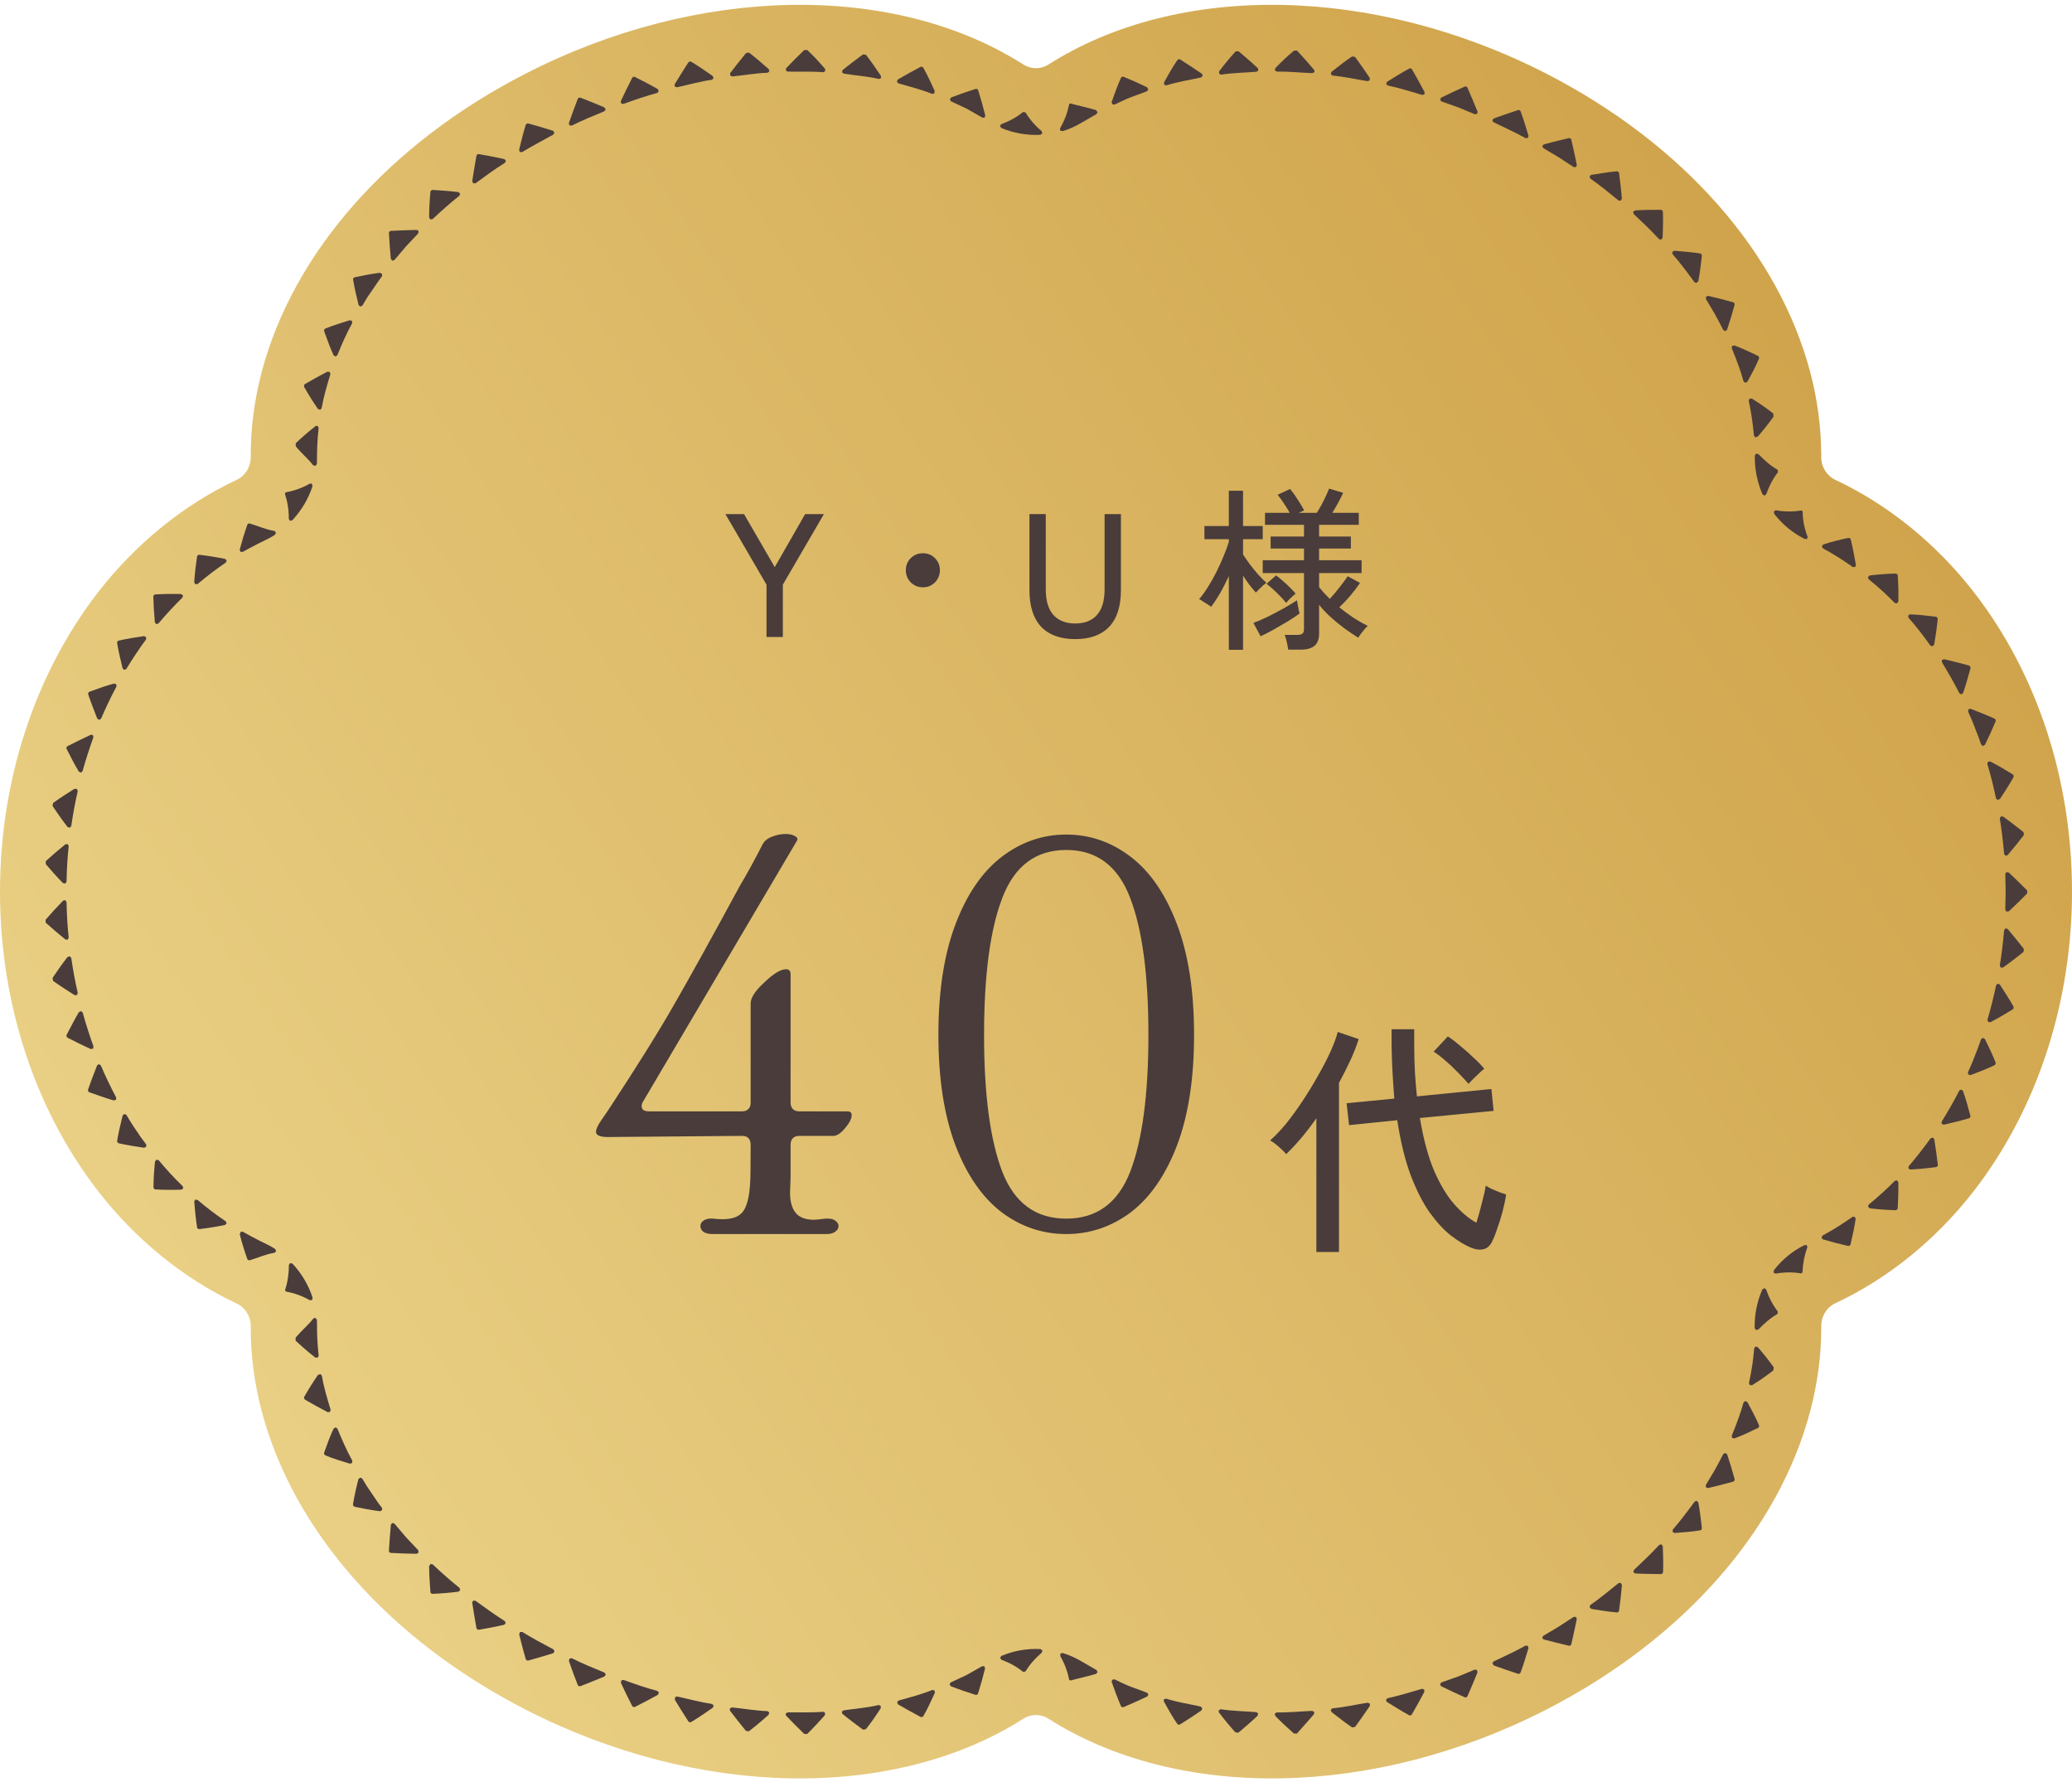 <svg width="236" height="203" viewBox="0 0 236 203" fill="none" xmlns="http://www.w3.org/2000/svg">
<path d="M236 101.522C236 114.198 232.038 126.294 224.855 135.601C220.544 141.163 215.088 145.606 209.036 148.437C208.064 148.888 207.44 149.904 207.44 151.022C207.44 151.022 207.44 151.414 207.44 151.429C207.425 154.492 207.004 157.6 206.192 160.678C202.607 174.342 191.65 186.742 176.151 194.7C156.516 204.777 134.239 205.183 119.408 195.745C118.537 195.193 117.449 195.193 116.578 195.745C101.746 205.183 79.47 204.777 59.834 194.7C44.335 186.742 33.393 174.356 29.794 160.678C28.981 157.571 28.56 154.391 28.56 151.254V151.037C28.56 149.933 27.936 148.917 26.964 148.466C20.927 145.635 15.456 141.192 11.146 135.63C3.962 126.337 0 114.242 0 101.565C0 88.889 3.962 76.793 11.146 67.486C15.456 61.924 20.927 57.481 26.964 54.65C27.936 54.2 28.56 53.183 28.56 52.065V51.862C28.56 48.696 28.981 45.531 29.794 42.423C33.378 28.76 44.335 16.359 59.834 8.402C79.47 -1.675 101.746 -2.082 116.578 7.356C117.449 7.908 118.537 7.908 119.408 7.356C134.239 -2.082 156.516 -1.675 176.151 8.402C191.65 16.359 202.593 28.76 206.192 42.423C207.004 45.487 207.411 48.609 207.44 51.673V52.123C207.44 53.169 208.064 54.185 209.036 54.65C215.073 57.481 220.544 61.924 224.855 67.486C232.053 76.779 236 88.874 236 101.551V101.522Z" fill="url(#paint0_linear_228_2199)"/>
<path d="M7.447 96.164C6.692 96.774 5.938 97.413 5.212 98.081V98.415C5.836 99.155 6.489 99.881 7.171 100.578L7.432 100.636L7.578 100.433C7.607 99.082 7.679 97.718 7.824 96.367L7.708 96.135L7.447 96.164Z" fill="#493C3B"/>
<path d="M8.495 89.834C7.682 90.342 6.84 90.879 6.042 91.46L5.984 91.794C6.535 92.622 7.087 93.406 7.696 94.19L7.943 94.277L8.117 94.089C8.306 92.753 8.553 91.417 8.857 90.095L8.756 89.849H8.495V89.834Z" fill="#493C3B"/>
<path d="M10.334 83.69C9.463 84.097 8.578 84.532 7.693 84.983C7.577 85.041 7.533 85.201 7.591 85.302C8.041 86.188 8.476 87.045 8.984 87.887L9.216 88.003L9.405 87.829C9.768 86.522 10.189 85.23 10.639 83.966L10.581 83.719L10.319 83.676L10.334 83.69Z" fill="#493C3B"/>
<path d="M12.979 77.853C12.036 78.115 11.136 78.434 10.193 78.783C10.077 78.826 10.004 78.972 10.048 79.088C10.367 80.032 10.73 80.947 11.078 81.847L11.296 81.992L11.514 81.847C12.05 80.598 12.631 79.378 13.27 78.188L13.241 77.926L12.994 77.853H12.979Z" fill="#493C3B"/>
<path d="M16.419 72.451C15.461 72.582 14.489 72.742 13.531 72.959C13.4 72.988 13.313 73.119 13.342 73.25C13.502 74.223 13.734 75.181 13.966 76.125L14.155 76.299L14.387 76.198C14.736 75.617 15.084 75.05 15.476 74.484C15.838 73.918 16.23 73.366 16.637 72.829V72.567L16.419 72.451Z" fill="#493C3B"/>
<path d="M20.641 67.659C19.668 67.63 18.696 67.644 17.695 67.703C17.564 67.703 17.462 67.833 17.462 67.95C17.491 68.951 17.549 69.924 17.637 70.883L17.796 71.086L18.043 71.013C18.914 69.982 19.828 68.995 20.786 68.051L20.844 67.804L20.626 67.659H20.641Z" fill="#493C3B"/>
<path d="M25.619 63.652C24.676 63.463 23.703 63.303 22.717 63.187C22.586 63.172 22.455 63.274 22.441 63.39C22.296 64.378 22.18 65.35 22.122 66.323L22.252 66.541L22.513 66.512C23.544 65.641 24.603 64.828 25.721 64.073L25.822 63.84L25.634 63.652H25.619Z" fill="#493C3B"/>
<path d="M31.265 60.472C30.249 60.312 29.451 59.92 28.464 59.63C28.348 59.586 28.189 59.659 28.16 59.79C27.826 60.733 27.55 61.677 27.303 62.607L27.39 62.853H27.652C28.232 62.534 28.827 62.215 29.422 61.91L30.337 61.459C30.685 61.3 31.004 61.111 31.323 60.908L31.439 60.661L31.251 60.472H31.265Z" fill="#493C3B"/>
<path d="M35.287 55.085C34.431 55.578 33.502 55.898 32.617 56.058C32.501 56.072 32.443 56.188 32.472 56.305C32.747 57.161 32.907 58.105 32.892 59.107L33.038 59.325L33.299 59.252C34.329 58.149 35.127 56.813 35.592 55.375L35.534 55.099L35.273 55.07L35.287 55.085Z" fill="#493C3B"/>
<path d="M35.92 48.549C35.165 49.145 34.41 49.784 33.685 50.481V50.829C34.323 51.628 35.063 52.209 35.673 52.993L35.92 53.065L36.094 52.848C36.094 52.47 36.123 52.078 36.108 51.73L36.137 50.742C36.166 50.074 36.21 49.406 36.297 48.738L36.181 48.506H35.92V48.549Z" fill="#493C3B"/>
<path d="M37.313 42.32C36.472 42.756 35.601 43.235 34.73 43.743C34.629 43.816 34.585 43.976 34.643 44.077C35.137 44.949 35.659 45.776 36.211 46.575L36.457 46.677L36.632 46.502C36.864 45.181 37.241 43.889 37.633 42.611L37.56 42.364L37.299 42.335L37.313 42.32Z" fill="#493C3B"/>
<path d="M39.856 36.469C38.942 36.759 37.969 37.05 37.07 37.413C36.953 37.456 36.881 37.601 36.925 37.732C37.273 38.676 37.578 39.576 37.998 40.462L38.216 40.607L38.419 40.462C38.927 39.213 39.464 37.979 40.117 36.803L40.088 36.541L39.841 36.469H39.856Z" fill="#493C3B"/>
<path d="M43.298 31.068C42.326 31.184 41.368 31.373 40.41 31.577C40.279 31.606 40.192 31.736 40.221 31.867C40.381 32.825 40.613 33.798 40.845 34.742L41.034 34.916L41.266 34.815C41.6 34.234 41.963 33.653 42.355 33.116C42.746 32.564 43.095 31.983 43.516 31.46V31.199L43.298 31.083V31.068Z" fill="#493C3B"/>
<path d="M47.462 26.19C46.504 26.205 45.517 26.248 44.531 26.292C44.4 26.292 44.298 26.423 44.298 26.553C44.356 27.555 44.429 28.528 44.516 29.486L44.676 29.69L44.922 29.617L46.243 28.064L47.636 26.582L47.68 26.321L47.462 26.176V26.19Z" fill="#493C3B"/>
<path d="M52.218 21.878C51.245 21.762 50.273 21.689 49.286 21.631C49.156 21.631 49.039 21.733 49.025 21.849C48.938 22.822 48.88 23.794 48.88 24.782L49.025 25L49.272 24.956C50.258 24.027 51.274 23.127 52.334 22.284L52.406 22.037L52.203 21.878H52.218Z" fill="#493C3B"/>
<path d="M57.428 18.117C56.485 17.913 55.513 17.71 54.541 17.55C54.425 17.536 54.294 17.623 54.265 17.754C54.091 18.727 53.931 19.7 53.786 20.643L53.902 20.876H54.163C55.266 20.062 56.355 19.264 57.516 18.538L57.617 18.305L57.443 18.117H57.428Z" fill="#493C3B"/>
<path d="M62.985 14.893C62.071 14.602 61.127 14.326 60.184 14.065C60.068 14.036 59.923 14.109 59.879 14.225C59.589 15.169 59.357 16.127 59.125 17.071L59.212 17.318H59.473C60.634 16.621 61.838 15.982 63.028 15.328L63.145 15.096L62.985 14.893Z" fill="#493C3B"/>
<path d="M68.856 12.235C67.971 11.858 67.056 11.495 66.127 11.132C66.011 11.088 65.866 11.146 65.808 11.262C65.445 12.177 65.112 13.121 64.792 14.021L64.85 14.268L65.112 14.312C66.331 13.702 67.593 13.179 68.841 12.671L68.986 12.453L68.841 12.235H68.856Z" fill="#493C3B"/>
<path d="M74.93 10.145C74.088 9.68 73.203 9.201 72.317 8.765C72.201 8.707 72.056 8.765 71.998 8.881C71.548 9.767 71.113 10.653 70.707 11.524L70.75 11.785L70.997 11.843C72.274 11.379 73.566 10.929 74.872 10.58L75.031 10.377L74.915 10.145H74.93Z" fill="#493C3B"/>
<path d="M81.188 8.664C80.39 8.112 79.563 7.531 78.736 7.037C78.634 6.979 78.475 7.008 78.402 7.11C77.865 7.938 77.343 8.78 76.849 9.593V9.854L77.11 9.942C78.431 9.651 79.752 9.274 81.087 9.085L81.275 8.911L81.174 8.664H81.188Z" fill="#493C3B"/>
<path d="M87.562 7.88C86.837 7.226 86.082 6.588 85.313 5.992L84.979 6.036C84.355 6.805 83.746 7.56 83.165 8.33V8.591L83.383 8.708C84.732 8.577 86.067 8.33 87.432 8.286L87.635 8.127L87.562 7.88Z" fill="#493C3B"/>
<path d="M93.971 7.836C93.332 7.095 92.665 6.369 91.954 5.701H91.606C90.894 6.384 90.198 7.066 89.545 7.763L89.501 8.025L89.719 8.155C91.069 8.184 92.433 8.112 93.782 8.228L94 8.097L93.971 7.836Z" fill="#493C3B"/>
<path d="M100.327 8.635C99.79 7.822 99.224 6.994 98.629 6.239L98.296 6.195C97.497 6.791 96.714 7.372 95.974 7.981L95.901 8.228L96.104 8.388C97.439 8.606 98.789 8.678 100.11 8.998L100.342 8.896V8.635H100.327Z" fill="#493C3B"/>
<path d="M106.471 10.377C106.064 9.505 105.658 8.576 105.165 7.719C105.107 7.618 104.947 7.559 104.831 7.632C103.946 8.097 103.089 8.561 102.262 9.055L102.146 9.287L102.32 9.491C103.612 9.868 104.918 10.188 106.166 10.696L106.413 10.638L106.456 10.377H106.471Z" fill="#493C3B"/>
<path d="M112.218 13.136C111.986 12.206 111.724 11.262 111.42 10.29C111.376 10.159 111.231 10.086 111.115 10.13C110.143 10.435 109.214 10.769 108.329 11.103L108.183 11.321L108.314 11.538L110.143 12.395L111.884 13.397H112.145L112.232 13.136H112.218Z" fill="#493C3B"/>
<path d="M118.661 14.95C117.892 14.312 117.268 13.571 116.803 12.801L116.527 12.758C115.831 13.324 114.989 13.803 114.046 14.137L113.886 14.355L114.046 14.573C115.439 15.168 116.977 15.43 118.487 15.357L118.719 15.197L118.646 14.95H118.661Z" fill="#493C3B"/>
<path d="M124.838 12.54C123.938 12.265 122.907 12.061 121.993 11.8C121.877 11.756 121.775 11.829 121.761 11.945C121.587 12.816 121.253 13.731 120.745 14.602V14.864L121.035 14.936C121.761 14.719 122.458 14.399 123.111 14.022L124.896 12.991L125.012 12.758L124.838 12.555V12.54Z" fill="#493C3B"/>
<path d="M130.679 9.956C129.823 9.535 128.923 9.128 127.994 8.751C127.878 8.707 127.718 8.751 127.675 8.867C127.268 9.782 126.935 10.726 126.615 11.626L126.688 11.873L126.935 11.916C127.544 11.641 128.139 11.321 128.763 11.089L130.65 10.392L130.795 10.188L130.664 9.971L130.679 9.956Z" fill="#493C3B"/>
<path d="M136.87 8.388C136.087 7.851 135.274 7.314 134.432 6.776C134.331 6.704 134.171 6.747 134.098 6.849C133.547 7.648 133.053 8.533 132.589 9.376V9.637L132.85 9.724C134.127 9.317 135.477 9.114 136.798 8.824L136.986 8.635L136.899 8.388H136.87Z" fill="#493C3B"/>
<path d="M143.256 7.763C142.559 7.095 141.819 6.471 141.064 5.832L140.73 5.861C140.077 6.573 139.453 7.342 138.858 8.126V8.388L139.076 8.504C140.411 8.286 141.775 8.286 143.125 8.17L143.328 8.025L143.27 7.763H143.256Z" fill="#493C3B"/>
<path d="M149.675 7.952C149.051 7.212 148.413 6.5 147.731 5.76H147.397C146.657 6.37 145.946 7.052 145.263 7.749L145.205 8.011L145.423 8.156C146.773 8.127 148.137 8.286 149.487 8.33L149.719 8.214L149.69 7.952H149.675Z" fill="#493C3B"/>
<path d="M156.025 8.882C155.488 8.083 154.922 7.284 154.342 6.486L154.008 6.428C153.21 6.965 152.412 7.575 151.657 8.185L151.57 8.432L151.759 8.606C153.108 8.722 154.444 9.041 155.779 9.245L156.011 9.143V8.882H156.025Z" fill="#493C3B"/>
<path d="M162.253 10.479C161.803 9.622 161.324 8.765 160.831 7.909C160.773 7.792 160.613 7.749 160.512 7.807C159.655 8.272 158.799 8.809 157.986 9.317L157.885 9.549L158.059 9.738C159.394 10.014 160.686 10.435 161.992 10.813L162.239 10.74L162.268 10.479H162.253Z" fill="#493C3B"/>
<path d="M168.288 12.7C167.925 11.8 167.534 10.899 167.142 9.985C167.098 9.868 166.939 9.81 166.822 9.868C165.908 10.275 165.023 10.696 164.152 11.117L164.022 11.35L164.181 11.553L166.111 12.235L167.998 13.02L168.245 12.961L168.303 12.7H168.288Z" fill="#493C3B"/>
<path d="M174.098 15.473C173.822 14.544 173.532 13.586 173.198 12.685C173.154 12.569 173.009 12.497 172.893 12.54C171.95 12.845 171.036 13.179 170.121 13.498L169.976 13.702L170.107 13.92C171.326 14.515 172.574 15.067 173.764 15.735L174.025 15.706L174.098 15.459V15.473Z" fill="#493C3B"/>
<path d="M179.595 18.784C179.406 17.84 179.203 16.882 178.971 15.909C178.942 15.778 178.797 15.706 178.681 15.735C177.708 15.953 176.765 16.2 175.836 16.446L175.662 16.635L175.778 16.867L177.534 17.913L179.247 19.031H179.508L179.609 18.784H179.595Z" fill="#493C3B"/>
<path d="M184.732 22.646C184.66 21.673 184.529 20.715 184.413 19.728C184.399 19.597 184.268 19.51 184.152 19.51C183.18 19.597 182.193 19.771 181.235 19.916L181.046 20.091L181.133 20.337C182.251 21.107 183.296 21.978 184.355 22.835L184.602 22.864L184.732 22.632V22.646Z" fill="#493C3B"/>
<path d="M189.372 27.077C189.402 26.118 189.445 25.102 189.402 24.129C189.402 23.998 189.285 23.896 189.155 23.896C188.153 23.896 187.196 23.896 186.223 23.969L186.02 24.129L186.078 24.376C187.065 25.305 188.052 26.234 188.966 27.236L189.213 27.294L189.358 27.091L189.372 27.077Z" fill="#493C3B"/>
<path d="M193.435 32.042C193.624 31.069 193.726 30.125 193.842 29.137C193.842 29.007 193.755 28.891 193.639 28.862C192.681 28.716 191.665 28.644 190.707 28.557L190.475 28.687L190.504 28.949C191.404 29.965 192.202 31.054 193 32.143L193.232 32.23L193.406 32.042H193.435Z" fill="#493C3B"/>
<path d="M196.718 37.531C197.023 36.616 197.313 35.687 197.574 34.714C197.603 34.598 197.516 34.452 197.4 34.423C196.442 34.147 195.485 33.915 194.556 33.697L194.309 33.799V34.06L195.34 35.803C195.673 36.384 195.964 36.993 196.283 37.589L196.515 37.72L196.718 37.56V37.531Z" fill="#493C3B"/>
<path d="M199.026 43.482C199.49 42.64 199.969 41.754 200.347 40.854C200.39 40.738 200.347 40.593 200.231 40.535C199.331 40.099 198.475 39.692 197.546 39.344L197.285 39.402L197.241 39.649C197.749 40.883 198.242 42.146 198.591 43.439L198.794 43.598L199.026 43.482Z" fill="#493C3B"/>
<path d="M200.193 49.74C200.831 49.014 201.441 48.245 202.021 47.431L201.963 47.083C201.165 46.473 200.367 45.907 199.54 45.398H199.279L199.177 45.645C199.467 46.952 199.656 48.274 199.772 49.609L199.932 49.813L200.178 49.74H200.193Z" fill="#493C3B"/>
<path d="M201.177 56.289C201.51 55.331 201.96 54.489 202.512 53.777L202.468 53.502C201.685 53.066 200.959 52.427 200.277 51.715L200.016 51.672L199.87 51.89C199.841 53.371 200.146 54.91 200.741 56.289L200.973 56.449L201.177 56.289Z" fill="#493C3B"/>
<path d="M205.874 61.11C205.511 60.181 205.337 59.223 205.323 58.322C205.323 58.206 205.221 58.119 205.105 58.148C204.22 58.293 203.247 58.293 202.275 58.119L202.043 58.235L202.072 58.511C203.001 59.716 204.191 60.704 205.555 61.386H205.831L205.889 61.11H205.874Z" fill="#493C3B"/>
<path d="M211.382 64.334C211.222 63.376 211.034 62.417 210.801 61.444C210.772 61.314 210.627 61.241 210.511 61.27C209.539 61.473 208.581 61.72 207.667 62.011L207.507 62.214L207.623 62.446C208.799 63.085 209.945 63.811 211.034 64.581H211.295L211.396 64.349L211.382 64.334Z" fill="#493C3B"/>
<path d="M216.225 68.502C216.24 67.529 216.225 66.556 216.153 65.555C216.153 65.424 216.022 65.322 215.892 65.322C214.905 65.351 213.918 65.424 212.96 65.54L212.757 65.714L212.83 65.961C213.874 66.803 214.876 67.718 215.819 68.677L216.066 68.72L216.211 68.502H216.225Z" fill="#493C3B"/>
<path d="M220.301 73.425C220.46 72.481 220.605 71.508 220.707 70.506C220.707 70.375 220.62 70.259 220.489 70.245C219.503 70.114 218.53 70.012 217.558 69.969L217.34 70.099L217.369 70.346C218.269 71.348 219.082 72.423 219.865 73.526L220.112 73.614L220.286 73.425H220.301Z" fill="#493C3B"/>
<path d="M223.595 78.928C223.915 77.999 224.176 77.069 224.437 76.111C224.466 75.995 224.393 75.85 224.277 75.806C223.32 75.53 222.362 75.298 221.433 75.08L221.186 75.167V75.429C221.883 76.576 222.565 77.752 223.174 78.957L223.392 79.088L223.595 78.928Z" fill="#493C3B"/>
<path d="M226.077 84.838C226.513 83.967 226.919 83.066 227.296 82.166C227.34 82.05 227.296 81.905 227.166 81.847C226.28 81.44 225.352 81.077 224.452 80.728L224.205 80.787L224.162 81.034C224.437 81.643 224.713 82.268 224.945 82.907C225.206 83.531 225.439 84.17 225.656 84.809L225.859 84.969L226.077 84.838Z" fill="#493C3B"/>
<path d="M227.779 91.025C228.301 90.226 228.853 89.384 229.331 88.527C229.389 88.425 229.346 88.266 229.244 88.193C228.403 87.67 227.561 87.177 226.69 86.727L226.429 86.756L226.356 87.002C226.748 88.295 227.067 89.616 227.343 90.938L227.532 91.112L227.764 91.01L227.779 91.025Z" fill="#493C3B"/>
<path d="M228.676 97.383C229.3 96.643 229.925 95.888 230.52 95.104L230.476 94.77C229.692 94.16 228.938 93.564 228.14 92.998H227.878L227.777 93.23C227.994 94.566 228.154 95.917 228.27 97.267L228.43 97.471L228.676 97.398V97.383Z" fill="#493C3B"/>
<path d="M228.792 103.803C229.503 103.149 230.2 102.467 230.896 101.755V101.421C230.185 100.71 229.503 100.027 228.792 99.374L228.531 99.33L228.4 99.548L228.444 101.581L228.4 103.614L228.531 103.832L228.792 103.788V103.803Z" fill="#493C3B"/>
<path d="M228.14 110.19C228.938 109.639 229.692 109.043 230.476 108.419L230.52 108.085C229.91 107.301 229.286 106.531 228.676 105.805L228.43 105.732L228.27 105.936C228.154 107.286 227.994 108.637 227.777 109.973L227.878 110.205H228.14V110.19Z" fill="#493C3B"/>
<path d="M226.69 116.433C227.561 115.983 228.388 115.489 229.244 114.966C229.346 114.894 229.389 114.749 229.331 114.632C228.853 113.776 228.301 112.948 227.779 112.135L227.546 112.033L227.358 112.207C227.082 113.529 226.748 114.85 226.371 116.143L226.443 116.389L226.705 116.419L226.69 116.433Z" fill="#493C3B"/>
<path d="M224.452 122.445C225.351 122.111 226.28 121.748 227.165 121.327C227.282 121.269 227.34 121.124 227.296 121.008C226.933 120.093 226.512 119.207 226.077 118.336L225.845 118.205L225.642 118.365C225.424 119.004 225.192 119.643 224.931 120.267C224.698 120.906 224.423 121.516 224.147 122.14L224.19 122.387L224.437 122.445H224.452Z" fill="#493C3B"/>
<path d="M221.418 128.094C222.347 127.876 223.319 127.644 224.263 127.368C224.379 127.339 224.466 127.193 224.422 127.063C224.161 126.09 223.914 125.175 223.58 124.246L223.377 124.086L223.16 124.217C222.55 125.422 221.868 126.598 221.157 127.745V128.007L221.404 128.094H221.418Z" fill="#493C3B"/>
<path d="M217.572 133.205C218.544 133.147 219.517 133.06 220.504 132.929C220.634 132.915 220.736 132.784 220.721 132.668C220.605 131.681 220.46 130.693 220.315 129.749L220.141 129.561L219.894 129.648C219.096 130.737 218.283 131.811 217.398 132.828L217.369 133.075L217.587 133.205H217.572Z" fill="#493C3B"/>
<path d="M212.958 137.62C213.915 137.736 214.902 137.808 215.889 137.837C216.02 137.837 216.136 137.736 216.15 137.605C216.208 136.603 216.237 135.63 216.223 134.657L216.078 134.439L215.831 134.483C214.888 135.441 213.886 136.342 212.841 137.198L212.769 137.445L212.972 137.62H212.958Z" fill="#493C3B"/>
<path d="M207.644 141.162C208.573 141.438 209.516 141.685 210.489 141.903C210.619 141.932 210.75 141.844 210.779 141.714C211.011 140.741 211.214 139.783 211.359 138.824L211.258 138.592H210.997C209.908 139.376 208.762 140.087 207.586 140.726L207.47 140.959L207.63 141.162H207.644Z" fill="#493C3B"/>
<path d="M202.26 145.055C203.247 144.88 204.219 144.88 205.09 145.026C205.206 145.04 205.308 144.967 205.308 144.851C205.337 143.965 205.511 143.007 205.859 142.063L205.801 141.816H205.526C204.176 142.47 202.971 143.472 202.043 144.677L202.014 144.953L202.246 145.055H202.26Z" fill="#493C3B"/>
<path d="M200.261 151.443C200.943 150.731 201.669 150.092 202.453 149.657L202.496 149.381C201.945 148.669 201.495 147.827 201.161 146.869L200.958 146.709L200.726 146.869C200.116 148.248 199.826 149.802 199.855 151.269L200 151.472L200.261 151.428V151.443Z" fill="#493C3B"/>
<path d="M199.554 157.774C200.381 157.265 201.179 156.699 201.977 156.089L202.035 155.741C201.455 154.928 200.845 154.158 200.207 153.432L199.96 153.359L199.8 153.563C199.699 154.899 199.495 156.22 199.205 157.527L199.307 157.759H199.568L199.554 157.774Z" fill="#493C3B"/>
<path d="M197.545 163.829C198.474 163.48 199.331 163.074 200.23 162.638C200.346 162.58 200.404 162.435 200.346 162.319C199.969 161.418 199.476 160.533 199.026 159.69L198.794 159.574L198.59 159.734C198.228 161.026 197.749 162.29 197.241 163.524L197.284 163.771L197.545 163.829Z" fill="#493C3B"/>
<path d="M194.556 169.478C195.485 169.26 196.428 169.027 197.4 168.752C197.516 168.723 197.603 168.577 197.574 168.461C197.313 167.488 197.023 166.544 196.718 165.644L196.515 165.484L196.283 165.601C195.964 166.196 195.673 166.806 195.34 167.387L194.295 169.129V169.39L194.541 169.492L194.556 169.478Z" fill="#493C3B"/>
<path d="M190.706 174.603C191.663 174.531 192.679 174.458 193.637 174.299C193.768 174.284 193.855 174.153 193.84 174.023C193.724 173.035 193.623 172.077 193.434 171.118L193.26 170.93L193.028 171.017C192.229 172.106 191.417 173.195 190.531 174.211L190.502 174.473L190.735 174.603H190.706Z" fill="#493C3B"/>
<path d="M186.243 179.205C187.215 179.263 188.173 179.263 189.174 179.278C189.305 179.278 189.421 179.162 189.421 179.046C189.465 178.073 189.421 177.056 189.392 176.098L189.232 175.895L188.986 175.953C188.071 176.955 187.085 177.884 186.098 178.813L186.04 179.06L186.243 179.22V179.205Z" fill="#493C3B"/>
<path d="M181.235 183.242C182.193 183.401 183.18 183.561 184.152 183.648C184.283 183.648 184.399 183.561 184.413 183.43C184.544 182.443 184.66 181.499 184.732 180.512L184.602 180.279L184.355 180.308C183.296 181.151 182.251 182.036 181.133 182.806L181.046 183.053L181.235 183.227V183.242Z" fill="#493C3B"/>
<path d="M175.839 186.726C176.768 186.973 177.726 187.206 178.683 187.438C178.799 187.467 178.945 187.38 178.974 187.264C179.191 186.291 179.409 185.332 179.598 184.389L179.496 184.156H179.235L177.522 185.274L175.766 186.32L175.65 186.552L175.824 186.741L175.839 186.726Z" fill="#493C3B"/>
<path d="M170.121 189.675C171.021 190.009 171.95 190.328 172.893 190.633C173.009 190.677 173.154 190.604 173.198 190.488C173.532 189.573 173.822 188.615 174.098 187.7L174.025 187.453L173.764 187.424C172.588 188.092 171.326 188.644 170.107 189.239L169.976 189.457L170.121 189.66V189.675Z" fill="#493C3B"/>
<path d="M164.153 192.057C165.024 192.478 165.909 192.899 166.823 193.305C166.939 193.363 167.085 193.305 167.143 193.189C167.549 192.274 167.926 191.374 168.289 190.474L168.231 190.212L167.984 190.154L166.098 190.938L164.168 191.621L164.008 191.824L164.139 192.042L164.153 192.057Z" fill="#493C3B"/>
<path d="M157.972 193.843C158.799 194.352 159.641 194.889 160.497 195.353C160.613 195.412 160.758 195.368 160.816 195.252C161.309 194.395 161.788 193.538 162.238 192.682L162.209 192.42L161.963 192.348C160.656 192.725 159.365 193.132 158.03 193.422L157.856 193.611L157.957 193.843H157.972Z" fill="#493C3B"/>
<path d="M151.657 194.99C152.426 195.6 153.21 196.195 154.008 196.747L154.342 196.689C154.922 195.89 155.488 195.091 156.025 194.293V194.031L155.779 193.93C154.444 194.133 153.108 194.452 151.759 194.569L151.57 194.743L151.657 194.99Z" fill="#493C3B"/>
<path d="M145.249 195.426C145.931 196.137 146.656 196.805 147.382 197.444H147.716C148.383 196.689 149.036 195.977 149.66 195.237L149.689 194.976L149.472 194.859C148.122 194.917 146.758 195.063 145.408 195.034L145.191 195.179L145.249 195.44V195.426Z" fill="#493C3B"/>
<path d="M138.845 195.047C139.44 195.832 140.065 196.601 140.718 197.313L141.051 197.342C141.806 196.703 142.546 196.078 143.243 195.41L143.301 195.149L143.098 195.004C141.748 194.888 140.384 194.888 139.049 194.67L138.816 194.786V195.047H138.845Z" fill="#493C3B"/>
<path d="M132.571 193.799C133.036 194.641 133.529 195.527 134.081 196.325C134.153 196.427 134.313 196.456 134.414 196.398C135.256 195.875 136.083 195.338 136.852 194.801L136.939 194.554L136.751 194.365C135.43 194.075 134.095 193.871 132.803 193.465L132.557 193.552V193.813L132.571 193.799Z" fill="#493C3B"/>
<path d="M126.613 191.547C126.932 192.448 127.28 193.392 127.672 194.306C127.73 194.423 127.875 194.481 127.991 194.423C128.92 194.03 129.82 193.624 130.676 193.217L130.807 192.999L130.662 192.796L128.775 192.099C128.151 191.867 127.556 191.547 126.946 191.271L126.685 191.315L126.613 191.562V191.547Z" fill="#493C3B"/>
<path d="M120.745 188.585C121.253 189.456 121.587 190.357 121.761 191.242C121.775 191.359 121.892 191.417 121.993 191.388C122.907 191.126 123.938 190.923 124.838 190.647L125.012 190.444L124.896 190.211L123.111 189.18C122.458 188.803 121.761 188.483 121.035 188.266L120.774 188.338V188.6L120.745 188.585Z" fill="#493C3B"/>
<path d="M114.047 189.036C114.99 189.37 115.832 189.849 116.528 190.416L116.804 190.372C117.269 189.603 117.893 188.877 118.662 188.223L118.734 187.976L118.502 187.817C116.993 187.744 115.455 188.005 114.061 188.601L113.902 188.818L114.061 189.036H114.047Z" fill="#493C3B"/>
<path d="M108.312 192.057C109.197 192.406 110.14 192.725 111.098 193.03C111.229 193.074 111.359 193.001 111.403 192.87C111.708 191.897 111.969 190.954 112.201 190.024L112.114 189.777H111.853L110.111 190.765L108.283 191.622L108.152 191.839L108.297 192.057H108.312Z" fill="#493C3B"/>
<path d="M102.276 194.117C103.103 194.597 103.959 195.076 104.844 195.54C104.961 195.599 105.12 195.555 105.178 195.439C105.672 194.597 106.078 193.653 106.484 192.796L106.441 192.535L106.194 192.477C104.946 192.985 103.64 193.319 102.348 193.682L102.174 193.885L102.29 194.117H102.276Z" fill="#493C3B"/>
<path d="M95.963 195.208C96.703 195.818 97.487 196.399 98.285 196.994L98.618 196.95C99.228 196.195 99.794 195.368 100.316 194.554V194.293L100.084 194.191C98.778 194.511 97.414 194.598 96.079 194.801L95.876 194.961L95.948 195.208H95.963Z" fill="#493C3B"/>
<path d="M89.544 195.411C90.211 196.123 90.893 196.791 91.604 197.488H91.938C92.635 196.805 93.302 196.094 93.955 195.353L93.984 195.092L93.767 194.961C92.417 195.077 91.053 195.005 89.703 195.034L89.486 195.164L89.529 195.426L89.544 195.411Z" fill="#493C3B"/>
<path d="M83.149 194.844C83.73 195.599 84.325 196.369 84.963 197.139L85.297 197.182C86.066 196.587 86.821 195.962 87.547 195.294L87.619 195.048L87.416 194.888C86.066 194.844 84.717 194.597 83.367 194.467L83.135 194.583V194.844H83.149Z" fill="#493C3B"/>
<path d="M76.85 193.567C77.344 194.395 77.866 195.223 78.403 196.05C78.476 196.152 78.621 196.196 78.737 196.123C79.564 195.629 80.391 195.048 81.189 194.497L81.291 194.25L81.102 194.075C79.753 193.872 78.447 193.509 77.126 193.219L76.879 193.306V193.567H76.85Z" fill="#493C3B"/>
<path d="M70.71 191.65C71.116 192.521 71.551 193.407 72.001 194.292C72.059 194.408 72.204 194.452 72.32 194.408C73.206 193.973 74.076 193.494 74.933 193.029L75.049 192.797L74.889 192.593C73.569 192.245 72.291 191.795 71.014 191.33L70.768 191.388L70.724 191.65H70.71Z" fill="#493C3B"/>
<path d="M64.79 189.152C65.109 190.067 65.442 191.01 65.805 191.911C65.849 192.027 65.994 192.085 66.125 192.041C67.053 191.678 67.953 191.315 68.853 190.938L68.998 190.72L68.853 190.502C67.59 189.979 66.328 189.471 65.123 188.861L64.862 188.905L64.804 189.152H64.79Z" fill="#493C3B"/>
<path d="M59.126 186.118C59.358 187.047 59.605 188.02 59.88 188.964C59.909 189.08 60.054 189.153 60.185 189.124C61.143 188.862 62.072 188.572 63.001 188.296L63.16 188.093L63.044 187.86C61.854 187.222 60.635 186.583 59.489 185.871H59.227L59.14 186.132L59.126 186.118Z" fill="#493C3B"/>
<path d="M53.785 182.53C53.93 183.474 54.09 184.447 54.264 185.42C54.293 185.551 54.423 185.638 54.539 185.623C55.512 185.464 56.484 185.26 57.427 185.057L57.602 184.868L57.5 184.636C56.353 183.91 55.251 183.111 54.148 182.312H53.886L53.77 182.53H53.785Z" fill="#493C3B"/>
<path d="M48.879 178.378C48.879 179.365 48.952 180.338 49.024 181.311C49.024 181.442 49.155 181.543 49.285 181.529C50.272 181.485 51.23 181.413 52.217 181.282L52.42 181.108L52.347 180.861C51.288 180.004 50.272 179.118 49.285 178.174L49.038 178.131L48.893 178.349L48.879 178.378Z" fill="#493C3B"/>
<path d="M44.516 173.687C44.429 174.646 44.356 175.619 44.298 176.621C44.298 176.751 44.4 176.867 44.531 176.867C45.532 176.926 46.504 176.955 47.462 176.969L47.68 176.824L47.636 176.563L46.243 175.081L44.922 173.528L44.676 173.455L44.516 173.658V173.687Z" fill="#493C3B"/>
<path d="M40.831 168.447C40.584 169.391 40.366 170.349 40.207 171.322C40.192 171.438 40.279 171.583 40.395 171.612C41.368 171.816 42.311 172.004 43.283 172.121L43.516 172.004V171.743C43.08 171.22 42.717 170.64 42.34 170.088C41.948 169.536 41.586 168.97 41.252 168.389L41.02 168.287L40.831 168.461V168.447Z" fill="#493C3B"/>
<path d="M37.996 162.712C37.575 163.612 37.255 164.498 36.922 165.442C36.878 165.558 36.951 165.703 37.067 165.761C37.967 166.139 38.939 166.429 39.853 166.705L40.1 166.632L40.129 166.371C39.476 165.18 38.939 163.946 38.431 162.712L38.228 162.566L38.01 162.712H37.996Z" fill="#493C3B"/>
<path d="M36.223 156.583C35.672 157.382 35.15 158.21 34.656 159.081C34.598 159.197 34.642 159.342 34.743 159.415C35.614 159.923 36.47 160.402 37.326 160.838L37.588 160.809L37.66 160.562C37.268 159.284 36.877 157.992 36.659 156.67L36.485 156.496L36.238 156.598L36.223 156.583Z" fill="#493C3B"/>
<path d="M35.687 150.181C35.063 150.965 34.338 151.56 33.67 152.344V152.693C34.41 153.39 35.15 154.029 35.92 154.624H36.181L36.297 154.421C36.224 153.753 36.166 153.085 36.137 152.417L36.108 151.43C36.123 151.081 36.108 150.689 36.094 150.312L35.92 150.094L35.673 150.166L35.687 150.181Z" fill="#493C3B"/>
<path d="M32.906 144.067C32.906 145.069 32.761 146.028 32.485 146.87C32.442 146.986 32.514 147.088 32.63 147.117C33.516 147.277 34.43 147.596 35.286 148.09L35.547 148.061L35.605 147.799C35.141 146.362 34.343 145.026 33.312 143.922L33.051 143.85L32.906 144.067Z" fill="#493C3B"/>
<path d="M27.306 140.567C27.539 141.511 27.829 142.44 28.163 143.384C28.206 143.5 28.351 143.573 28.468 143.529C29.44 143.239 30.238 142.847 31.268 142.687L31.457 142.498L31.341 142.251C31.022 142.048 30.688 141.859 30.354 141.7L29.44 141.249C28.845 140.944 28.25 140.625 27.669 140.291H27.408L27.321 140.552L27.306 140.567Z" fill="#493C3B"/>
<path d="M22.124 136.851C22.197 137.809 22.299 138.796 22.444 139.784C22.458 139.915 22.589 140.002 22.719 139.987C23.706 139.871 24.679 139.711 25.622 139.522L25.811 139.334L25.709 139.101C24.591 138.346 23.518 137.533 22.502 136.662L22.241 136.633L22.11 136.851H22.124Z" fill="#493C3B"/>
<path d="M17.653 132.29C17.552 133.248 17.494 134.236 17.479 135.223C17.479 135.354 17.595 135.47 17.711 135.47C18.698 135.528 19.685 135.528 20.657 135.499L20.875 135.354L20.817 135.107C19.845 134.178 18.93 133.176 18.074 132.145L17.827 132.072L17.668 132.276L17.653 132.29Z" fill="#493C3B"/>
<path d="M13.97 127.049C13.737 127.993 13.505 128.951 13.345 129.924C13.316 130.055 13.418 130.186 13.534 130.215C14.492 130.433 15.479 130.592 16.422 130.723L16.654 130.607V130.345C16.233 129.808 15.842 129.256 15.479 128.69C15.087 128.138 14.739 127.557 14.39 126.977L14.158 126.875L13.97 127.049Z" fill="#493C3B"/>
<path d="M11.061 121.342C10.713 122.228 10.35 123.158 10.031 124.101C9.988 124.218 10.06 124.363 10.176 124.406C11.12 124.74 12.019 125.06 12.963 125.336L13.209 125.263L13.238 125.002C12.6 123.811 12.019 122.591 11.482 121.342L11.265 121.197L11.047 121.342H11.061Z" fill="#493C3B"/>
<path d="M8.985 115.272C8.492 116.115 8.057 116.971 7.592 117.857C7.534 117.973 7.592 118.119 7.694 118.191C8.579 118.656 9.464 119.077 10.335 119.483L10.596 119.44L10.654 119.193C10.19 117.915 9.784 116.637 9.421 115.33L9.232 115.156L9 115.272H8.985Z" fill="#493C3B"/>
<path d="M7.696 108.985C7.101 109.754 6.535 110.553 5.984 111.381L6.042 111.715C6.84 112.295 7.682 112.818 8.495 113.341H8.756L8.857 113.094C8.553 111.773 8.306 110.437 8.117 109.101L7.943 108.912L7.696 108.999V108.985Z" fill="#493C3B"/>
<path d="M7.186 102.583C6.504 103.28 5.836 104.007 5.197 104.747V105.081C5.938 105.749 6.692 106.388 7.447 106.998L7.708 107.027L7.824 106.795C7.679 105.444 7.607 104.094 7.578 102.729L7.432 102.525L7.171 102.583H7.186Z" fill="#493C3B"/>
<path d="M87.305 72.551V66.591L82.625 58.551H84.745L88.245 64.591L91.705 58.551H93.845L89.165 66.591V72.551H87.305ZM105.113 66.891C104.58 66.891 104.12 66.704 103.733 66.331C103.36 65.944 103.173 65.484 103.173 64.951C103.173 64.404 103.36 63.944 103.733 63.571C104.12 63.197 104.58 63.011 105.113 63.011C105.66 63.011 106.12 63.197 106.493 63.571C106.866 63.944 107.053 64.404 107.053 64.951C107.053 65.484 106.866 65.944 106.493 66.331C106.12 66.704 105.66 66.891 105.113 66.891ZM122.473 72.791C120.78 72.791 119.486 72.324 118.593 71.391C117.7 70.444 117.253 69.044 117.253 67.191V58.551H119.113V67.111C119.113 68.404 119.4 69.377 119.973 70.031C120.56 70.684 121.393 71.011 122.473 71.011C123.553 71.011 124.38 70.684 124.953 70.031C125.526 69.377 125.813 68.404 125.813 67.111V58.551H127.673V67.191C127.673 69.044 127.226 70.444 126.333 71.391C125.44 72.324 124.153 72.791 122.473 72.791ZM146.724 73.991C146.697 73.751 146.644 73.457 146.564 73.111C146.484 72.777 146.404 72.511 146.324 72.311H147.764C148.03 72.311 148.224 72.264 148.344 72.171C148.464 72.077 148.524 71.904 148.524 71.651V65.271H143.824V63.811H148.524V62.471H144.724V61.111H148.524V59.771H144.084V58.411H146.904C146.717 58.077 146.497 57.724 146.244 57.351C145.99 56.964 145.75 56.631 145.524 56.351L146.944 55.691C147.21 56.011 147.497 56.411 147.804 56.891C148.11 57.357 148.357 57.771 148.544 58.131L147.924 58.411H149.984C150.25 57.997 150.517 57.524 150.784 56.991C151.05 56.444 151.25 55.997 151.384 55.651L152.984 56.131C152.837 56.464 152.65 56.837 152.424 57.251C152.197 57.664 151.97 58.051 151.744 58.411H154.764V59.771H150.244V61.111H153.864V62.471H150.244V63.811H155.084V65.271H150.244V66.871C150.417 67.084 150.604 67.304 150.804 67.531C151.017 67.757 151.237 67.984 151.464 68.211C151.81 67.837 152.17 67.411 152.544 66.931C152.93 66.437 153.25 66.004 153.504 65.631L154.904 66.391C154.57 66.884 154.197 67.377 153.784 67.871C153.37 68.351 152.957 68.784 152.544 69.171C153.064 69.584 153.597 69.977 154.144 70.351C154.704 70.711 155.25 71.024 155.784 71.291C155.624 71.424 155.43 71.637 155.204 71.931C154.977 72.211 154.81 72.444 154.704 72.631C154.184 72.311 153.644 71.944 153.084 71.531C152.524 71.117 151.997 70.684 151.504 70.231C151.01 69.764 150.59 69.317 150.244 68.891V72.171C150.244 72.797 150.07 73.257 149.724 73.551C149.377 73.844 148.85 73.991 148.144 73.991H146.724ZM139.964 74.011V65.611C139.657 66.277 139.33 66.917 138.984 67.531C138.637 68.131 138.29 68.657 137.944 69.111C137.85 69.031 137.717 68.937 137.544 68.831C137.37 68.711 137.19 68.597 137.004 68.491C136.83 68.371 136.69 68.284 136.584 68.231C136.904 67.871 137.23 67.424 137.564 66.891C137.91 66.344 138.237 65.764 138.544 65.151C138.85 64.537 139.124 63.937 139.364 63.351C139.617 62.751 139.817 62.211 139.964 61.731V61.411H137.184V59.911H139.964V55.891H141.584V59.911H143.824V61.411H141.584V63.171C141.784 63.464 142.03 63.817 142.324 64.231C142.63 64.631 142.95 65.024 143.284 65.411C143.63 65.797 143.95 66.117 144.244 66.371C144.15 66.437 144.017 66.544 143.844 66.691C143.684 66.837 143.53 66.984 143.384 67.131C143.237 67.277 143.124 67.397 143.044 67.491C142.83 67.251 142.59 66.964 142.324 66.631C142.07 66.284 141.824 65.931 141.584 65.571V74.011H139.964ZM143.584 72.471L142.764 70.951C143.23 70.777 143.77 70.544 144.384 70.251C144.997 69.944 145.604 69.624 146.204 69.291C146.817 68.944 147.324 68.637 147.724 68.371C147.737 68.451 147.764 68.604 147.804 68.831C147.844 69.044 147.884 69.257 147.924 69.471C147.977 69.671 148.01 69.804 148.024 69.871C147.65 70.151 147.19 70.457 146.644 70.791C146.11 71.111 145.57 71.424 145.024 71.731C144.49 72.024 144.01 72.271 143.584 72.471ZM146.504 68.671C146.21 68.311 145.857 67.931 145.444 67.531C145.044 67.131 144.65 66.784 144.264 66.491L145.344 65.531C145.584 65.704 145.844 65.917 146.124 66.171C146.417 66.424 146.69 66.677 146.944 66.931C147.197 67.184 147.404 67.411 147.564 67.611C147.497 67.664 147.39 67.757 147.244 67.891C147.097 68.024 146.95 68.164 146.804 68.311C146.67 68.444 146.57 68.564 146.504 68.671Z" fill="#493C3B"/>
<path d="M69.249 129.501C68.339 129.501 67.884 129.306 67.884 128.916C67.884 128.612 68.079 128.179 68.469 127.616C68.859 127.052 69.141 126.641 69.314 126.381C72.564 121.441 75.078 117.411 76.854 114.291C78.674 111.127 81.144 106.664 84.264 100.901C85.044 99.601 85.911 98.019 86.864 96.156C87.081 95.766 87.428 95.484 87.904 95.311C88.424 95.094 88.944 94.986 89.464 94.986C89.941 94.986 90.309 95.072 90.569 95.246C90.829 95.376 90.894 95.549 90.764 95.766L73.279 125.406C73.149 125.579 73.084 125.774 73.084 125.991C73.084 126.381 73.366 126.576 73.929 126.576H84.524C84.828 126.576 85.066 126.489 85.239 126.316C85.413 126.142 85.499 125.904 85.499 125.601V114.291C85.499 113.641 86.019 112.839 87.059 111.886C88.099 110.889 88.923 110.391 89.529 110.391C89.876 110.391 90.049 110.586 90.049 110.976V125.601C90.049 125.904 90.136 126.142 90.309 126.316C90.483 126.489 90.721 126.576 91.024 126.576H96.549C96.853 126.576 97.004 126.727 97.004 127.031C97.004 127.421 96.744 127.919 96.224 128.526C95.748 129.089 95.314 129.371 94.924 129.371H91.024C90.721 129.371 90.483 129.457 90.309 129.631C90.136 129.804 90.049 130.042 90.049 130.346V133.791C90.049 134.094 90.028 134.766 89.984 135.806C89.984 136.846 90.201 137.626 90.634 138.146C91.068 138.666 91.761 138.926 92.714 138.926C92.888 138.926 93.321 138.882 94.014 138.796H94.339C94.686 138.796 94.968 138.882 95.184 139.056C95.401 139.229 95.509 139.424 95.509 139.641C95.509 139.901 95.379 140.117 95.119 140.291C94.903 140.464 94.578 140.551 94.144 140.551H81.144C80.711 140.551 80.364 140.464 80.104 140.291C79.888 140.117 79.779 139.901 79.779 139.641C79.779 139.381 79.909 139.164 80.169 138.991C80.473 138.817 80.841 138.752 81.274 138.796C81.534 138.839 81.881 138.861 82.314 138.861C83.441 138.861 84.221 138.557 84.654 137.951C85.088 137.344 85.348 136.304 85.434 134.831C85.478 134.354 85.499 132.881 85.499 130.411C85.499 129.717 85.174 129.371 84.524 129.371L69.249 129.501ZM121.444 140.551C118.758 140.551 116.309 139.727 114.099 138.081C111.889 136.391 110.134 133.856 108.834 130.476C107.534 127.052 106.884 122.849 106.884 117.866C106.884 112.882 107.534 108.679 108.834 105.256C110.134 101.832 111.889 99.276 114.099 97.586C116.309 95.896 118.758 95.051 121.444 95.051C124.131 95.051 126.579 95.896 128.789 97.586C130.999 99.276 132.754 101.832 134.054 105.256C135.354 108.679 136.004 112.882 136.004 117.866C136.004 122.849 135.354 127.052 134.054 130.476C132.754 133.856 130.999 136.391 128.789 138.081C126.579 139.727 124.131 140.551 121.444 140.551ZM121.444 138.796C124.911 138.796 127.338 137.019 128.724 133.466C130.111 129.869 130.804 124.669 130.804 117.866C130.804 111.062 130.111 105.862 128.724 102.266C127.338 98.626 124.911 96.806 121.444 96.806C117.978 96.806 115.551 98.626 114.164 102.266C112.778 105.862 112.084 111.062 112.084 117.866C112.084 124.669 112.778 129.869 114.164 133.466C115.551 137.019 117.978 138.796 121.444 138.796ZM167.518 142.091C166.809 141.792 166.044 141.325 165.222 140.691C164.42 140.056 163.617 139.179 162.814 138.059C162.03 136.939 161.312 135.52 160.658 133.803C160.024 132.085 159.52 130.013 159.146 127.587L153.658 128.147L153.378 125.655L158.81 125.123C158.736 124.208 158.67 123.247 158.614 122.239C158.558 121.231 158.521 120.176 158.502 119.075V117.227H161.078V119.047C161.078 120.129 161.106 121.156 161.162 122.127C161.218 123.079 161.293 123.993 161.386 124.871L169.87 124.031L170.122 126.523L161.722 127.335C162.133 129.78 162.684 131.805 163.374 133.411C164.084 135.016 164.858 136.285 165.698 137.219C166.538 138.152 167.36 138.833 168.162 139.263C168.368 138.609 168.573 137.872 168.778 137.051C169.002 136.229 169.152 135.557 169.226 135.035C169.357 135.128 169.572 135.249 169.87 135.399C170.169 135.529 170.477 135.66 170.794 135.791C171.13 135.903 171.382 135.987 171.55 136.043C171.457 136.659 171.317 137.321 171.13 138.031C170.944 138.721 170.738 139.375 170.514 139.991C170.309 140.607 170.104 141.111 169.898 141.503C169.656 141.951 169.329 142.212 168.918 142.287C168.526 142.38 168.06 142.315 167.518 142.091ZM149.934 142.595V127.363C148.796 128.987 147.648 130.349 146.49 131.451C146.285 131.189 146.005 130.909 145.65 130.611C145.314 130.312 144.988 130.069 144.67 129.883C145.23 129.397 145.828 128.772 146.462 128.007C147.097 127.223 147.722 126.364 148.338 125.431C148.973 124.479 149.561 123.517 150.102 122.547C150.662 121.576 151.138 120.661 151.53 119.803C151.922 118.925 152.202 118.169 152.37 117.535L154.75 118.347C154.508 119.131 154.19 119.943 153.798 120.783C153.406 121.623 152.977 122.472 152.51 123.331V142.595H149.934ZM167.266 123.443C166.912 123.032 166.501 122.593 166.034 122.127C165.568 121.641 165.092 121.193 164.606 120.783C164.121 120.353 163.682 120.017 163.29 119.775L164.914 118.039C165.344 118.319 165.829 118.692 166.37 119.159C166.912 119.607 167.425 120.064 167.91 120.531C168.414 120.997 168.797 121.399 169.058 121.735C168.909 121.828 168.713 121.996 168.47 122.239C168.228 122.463 167.985 122.696 167.742 122.939C167.518 123.163 167.36 123.331 167.266 123.443Z" fill="#493C3B"/>
<defs>
<linearGradient id="paint0_linear_228_2199" x1="233.848" y1="2.555" x2="-15.829" y2="173.333" gradientUnits="userSpaceOnUse">
<stop stop-color="#CB9B40"/>
<stop offset="1" stop-color="#EED88F"/>
</linearGradient>
</defs>
</svg>

